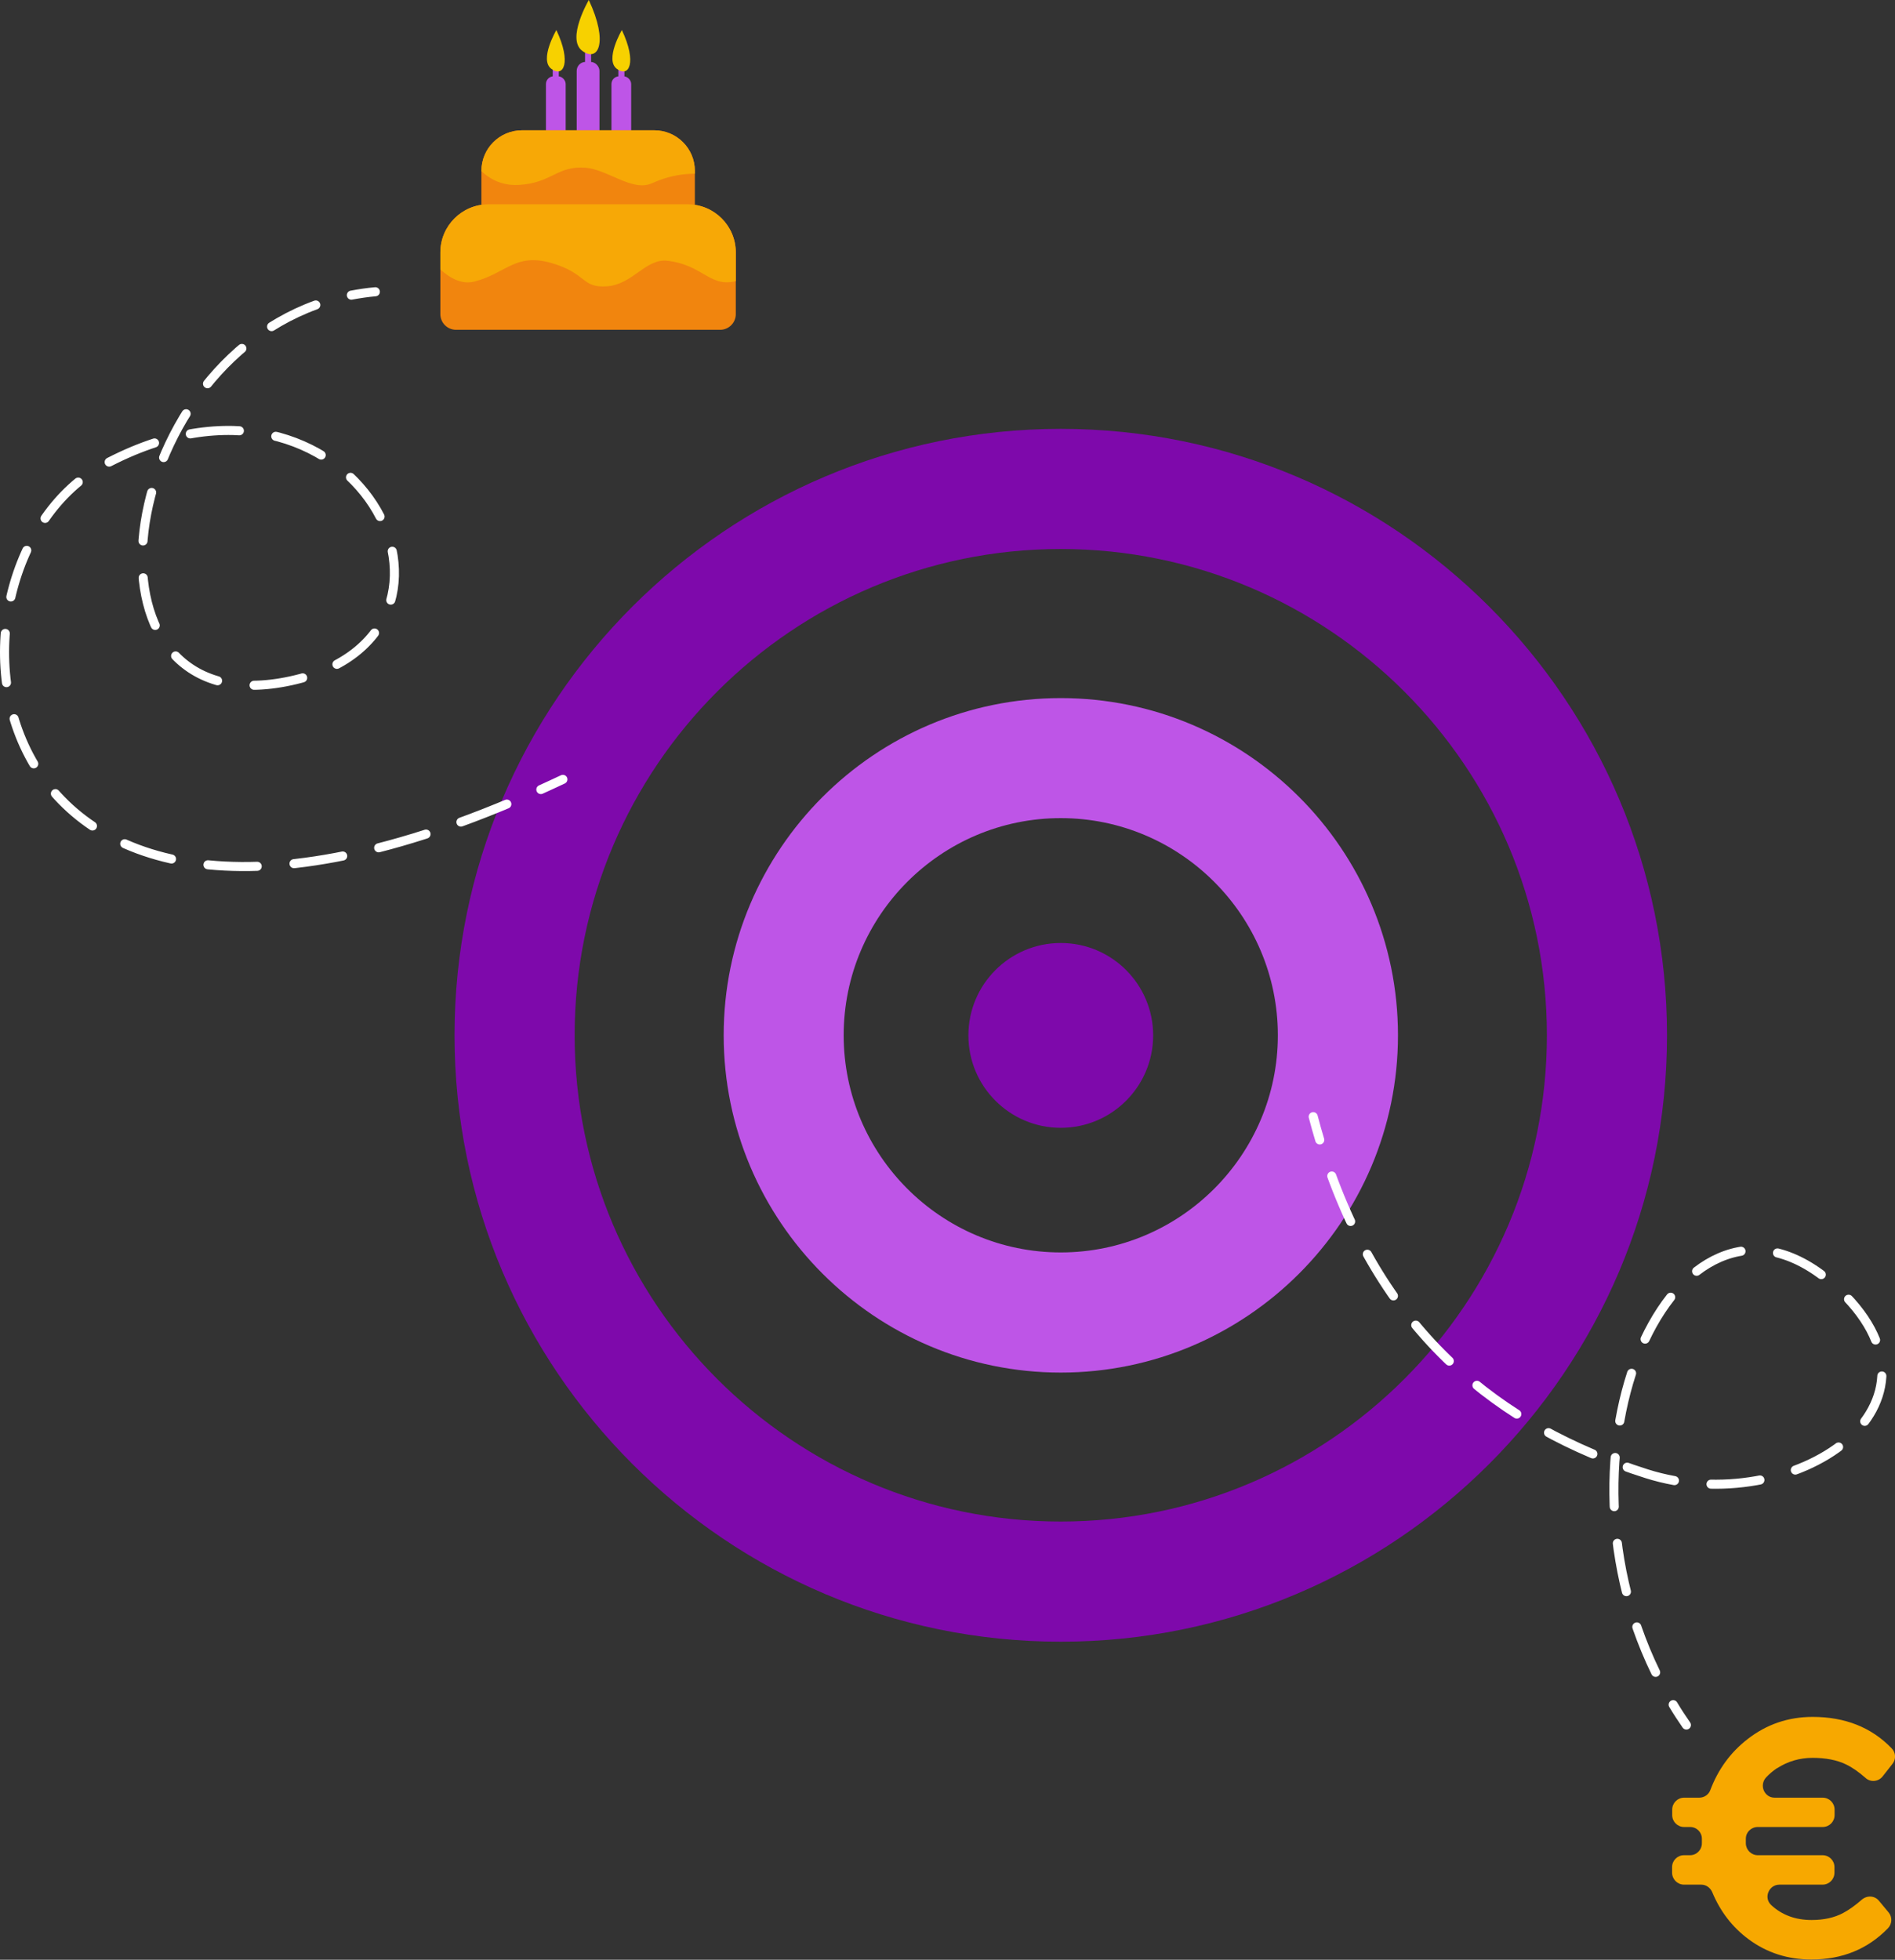 <svg xmlns="http://www.w3.org/2000/svg" xmlns:xlink="http://www.w3.org/1999/xlink" id="uuid-b18bf19f-5203-4a74-826b-7adbde8c8c43" viewBox="0 0 156.51 161.81"><rect x="0" y="0" width="156.51" height="161.81" fill="#333333" stroke="none"/><defs><clipPath id="uuid-3854ffd8-8f97-448b-b50c-63ce2f8f816a"><rect x="47.88" y="5.36" width="1.38" height="6.56" rx=".49" ry=".49" style="fill:#be55e7; stroke:#be55e7; stroke-miterlimit:10; stroke-width:.5px;"></rect></clipPath><clipPath id="uuid-d6c56d52-c049-420d-9375-68cae1d4425c"><rect x="50.75" y="6.55" width="1.13" height="5.38" rx=".39" ry=".39" style="fill:#be55e7; stroke:#be55e7; stroke-miterlimit:10; stroke-width:.5px;"></rect></clipPath><clipPath id="uuid-7e23013a-34ac-43c6-bf25-8b5913353ed8"><path d="m43.11,10.76h10.93c1.85,0,3.35,1.5,3.35,3.35v3.59c0,.37-.3.67-.67.67h-16.29c-.37,0-.67-.3-.67-.67v-3.59c0-1.85,1.5-3.35,3.35-3.35Z" style="fill:none; stroke-width:0px;"></path></clipPath><clipPath id="uuid-9c3552cf-868b-4597-96d7-7fd8b97ee14e"><path d="m40.35,16.87h16.45c2.19,0,3.97,1.78,3.97,3.97v5.1c0,.71-.58,1.29-1.29,1.29h-21.82c-.71,0-1.29-.58-1.29-1.29v-5.1c0-2.19,1.78-3.97,3.97-3.97Z" style="fill:none; stroke-width:0px;"></path></clipPath></defs><g id="uuid-b467f4c1-b4cd-4d6f-b7b3-58b0dd3ff4f3"><path d="m87.61,35.41c-27.61,0-50.07,22.46-50.07,50.07s22.46,50.07,50.07,50.07,50.07-22.46,50.07-50.07-22.46-50.07-50.07-50.07Zm0,90.22c-22.14,0-40.15-18.01-40.15-40.15s18.01-40.15,40.15-40.15,40.15,18.01,40.15,40.15-18.01,40.15-40.15,40.15Z" style="fill:#7e09ab; stroke-width:0px;"></path><path d="m87.61,57.64c-15.35,0-27.84,12.49-27.84,27.84s12.49,27.85,27.84,27.85,27.85-12.5,27.85-27.85-12.49-27.84-27.85-27.84Zm0,45.77c-9.88,0-17.93-8.04-17.93-17.93s8.05-17.93,17.93-17.93,17.93,8.05,17.93,17.93-8.04,17.93-17.93,17.93Z" style="fill:#be55e7; stroke-width:0px;"></path><circle cx="87.61" cy="85.49" r="7.63" style="fill:#7e09ab; stroke-width:0px;"></circle><path d="m31,24.09c-.68.06-1.34.16-1.98.28" style="fill:none; stroke:#fff; stroke-linecap:round; stroke-miterlimit:10; stroke-width:.75px;"></path><path d="m26.08,25.18c-17.1,6.24-20.24,34.99-2.05,31.03,17.81-3.87,5.42-29.03-15.48-17.81-15.21,8.17-12.15,47.76,34.73,27.39" style="fill:none; stroke:#fff; stroke-dasharray:0 0 4.07 3.05; stroke-linecap:round; stroke-miterlimit:10; stroke-width:.75px;"></path><path d="m44.67,65.19c.6-.27,1.2-.55,1.82-.84" style="fill:none; stroke:#fff; stroke-linecap:round; stroke-miterlimit:10; stroke-width:.75px;"></path><path d="m139.28,142.43c-.38-.55-.75-1.11-1.09-1.68" style="fill:none; stroke:#fff; stroke-linecap:round; stroke-miterlimit:10; stroke-width:.75px;"></path><path d="m136.74,138.08c-9.41-19.33,2.1-43.24,14.76-31.96,11.04,9.84-3.42,19.4-15.51,15.56-12.34-3.92-21.74-11.68-26.53-26.1" style="fill:none; stroke:#fff; stroke-dasharray:0 0 4.06 3.04; stroke-linecap:round; stroke-miterlimit:10; stroke-width:.75px;"></path><path d="m109,94.12c-.19-.63-.37-1.27-.54-1.92" style="fill:none; stroke:#fff; stroke-linecap:round; stroke-miterlimit:10; stroke-width:.75px;"></path><path d="m146.77,146c.88-.57,1.86-.86,2.94-.86s2.01.18,2.75.54c.52.25,1.05.62,1.62,1.12.41.38,1.07.31,1.41-.13l.81-1.03c.31-.39.28-.94-.07-1.29-1.67-1.73-3.85-2.59-6.52-2.59-2.01,0-3.8.61-5.37,1.83-1.41,1.09-2.44,2.5-3.09,4.23-.14.37-.51.61-.91.61h-1.25c-.54,0-.98.44-.98.98v.46c0,.54.44.98.98.98h.5c.54,0,.97.43.97.97h0c0,.12,0,.24,0,.35.01.56-.43,1.01-.98,1.01h-.5c-.54,0-.98.44-.98.98v.46c0,.54.44.99.98.99h1.43c.4,0,.74.25.9.61.67,1.61,1.67,2.91,3.01,3.9,1.51,1.12,3.24,1.67,5.19,1.67,2.55,0,4.65-.86,6.32-2.58.35-.36.37-.93.05-1.31l-.79-.95c-.35-.44-.99-.47-1.42-.1-.54.47-1.05.84-1.54,1.1-.73.39-1.6.58-2.61.58-1.33,0-2.45-.41-3.34-1.24-.64-.6-.19-1.68.69-1.68h3.56c.54,0,.98-.44.98-.99v-.46c0-.54-.44-.98-.98-.98h-5.35c-.54,0-.97-.43-.99-.96,0-.11,0-.23,0-.35v-.05c0-.54.44-.97.99-.97h5.36c.54,0,.98-.44.98-.98v-.46c0-.54-.44-.98-.98-.98h-3.97c-.86,0-1.29-1.03-.71-1.67.27-.29.58-.55.91-.77Z" style="fill:#f7a800; stroke-width:0px;"></path><line x1="45.9" y1="5.11" x2="45.9" y2="7.13" style="fill:none; stroke:#be55e7; stroke-miterlimit:10; stroke-width:.5px;"></line><line x1="48.57" y1="3.88" x2="48.57" y2="5.9" style="fill:none; stroke:#be55e7; stroke-miterlimit:10; stroke-width:.5px;"></line><line x1="51.32" y1="5.28" x2="51.32" y2="7.3" style="fill:none; stroke:#be55e7; stroke-miterlimit:10; stroke-width:.5px;"></line><rect x="47.88" y="5.36" width="1.38" height="6.56" rx=".49" ry=".49" style="fill:#be55e7;"></rect><g style="clip-path:url(#uuid-3854ffd8-8f97-448b-b50c-63ce2f8f816a);"><rect x="46.4" y="6.52" width="4.09" height="1.22" transform="translate(1.75 21.86) rotate(-25.89)" style="fill:#be55e7; stroke:#be55e7; stroke-miterlimit:10; stroke-width:.5px;"></rect><rect x="46.4" y="9.08" width="4.09" height="1.22" transform="translate(.63 22.12) rotate(-25.89)" style="fill:#be55e7; stroke:#be55e7; stroke-miterlimit:10; stroke-width:.5px;"></rect></g><rect x="47.88" y="5.36" width="1.38" height="6.56" rx=".49" ry=".49" style="fill:none; stroke:#be55e7; stroke-miterlimit:10; stroke-width:.5px;"></rect><rect x="45.34" y="6.55" width="1.13" height="5.38" rx=".39" ry=".39" style="fill:#be55e7; stroke:#be55e7; stroke-miterlimit:10; stroke-width:.5px;"></rect><rect x="50.75" y="6.55" width="1.13" height="5.38" rx=".39" ry=".39" style="fill:#be55e7;"></rect><g style="clip-path:url(#uuid-d6c56d52-c049-420d-9375-68cae1d4425c);"><rect x="49.54" y="7.49" width="3.35" height="1" transform="translate(1.65 23.16) rotate(-25.89)" style="fill:#be55e7; stroke:#be55e7; stroke-miterlimit:10; stroke-width:.5px;"></rect><rect x="49.54" y="9.59" width="3.35" height="1" transform="translate(.73 23.37) rotate(-25.89)" style="fill:#be55e7; stroke:#be55e7; stroke-miterlimit:10; stroke-width:.5px;"></rect></g><rect x="50.75" y="6.55" width="1.13" height="5.38" rx=".39" ry=".39" style="fill:none; stroke:#be55e7; stroke-miterlimit:10; stroke-width:.5px;"></rect><path d="m40.35,16.87h16.45c2.19,0,3.97,1.78,3.97,3.97v5.1c0,.71-.58,1.29-1.29,1.29h-21.82c-.71,0-1.29-.58-1.29-1.29v-5.1c0-2.19,1.78-3.97,3.97-3.97Z" style="fill:#f1850e; stroke-width:0px;"></path><path d="m43.11,10.76h10.93c1.85,0,3.35,1.5,3.35,3.35v3.59c0,.37-.3.67-.67.67h-16.29c-.37,0-.67-.3-.67-.67v-3.59c0-1.85,1.5-3.35,3.35-3.35Z" style="fill:#f1850e; stroke-width:0px;"></path><g style="clip-path:url(#uuid-7e23013a-34ac-43c6-bf25-8b5913353ed8);"><path d="m37.44,9.7s1.16,5.83,5.42,5.57c2.75-.17,3.14-1.6,5.49-1.42,1.84.14,3.88,2,5.47,1.29,3.12-1.4,4.59-.33,5.29-1.19s-.84-3.85-.84-3.85l-7.93-1.42-12.89,1.03Z" style="fill:#f7a806; stroke-width:0px;"></path></g><g style="clip-path:url(#uuid-9c3552cf-868b-4597-96d7-7fd8b97ee14e);"><path d="m34.25,19.43s2.31,4.48,4.92,3.82,3.38-2.39,6.35-1.54,2.48,2.08,4.61,1.93,3.2-2.31,4.98-2.11c3.04.34,3.53,2.35,5.88,1.62s2.24-2.09,2.24-2.09l-4.33-5.69-22.99.66-1.65,3.42Z" style="fill:#f7a806; stroke-width:0px;"></path></g><path d="m48.63,0s-1.87,3.2-.55,4.19,2.2-.66.55-4.19Z" style="fill:#f7d100; stroke-width:0px;"></path><path d="m51.36,2.48s-1.43,2.44-.42,3.2,1.69-.51.42-3.2Z" style="fill:#f7d100; stroke-width:0px;"></path><path d="m45.95,2.48s-1.43,2.44-.42,3.2,1.69-.51.42-3.2Z" style="fill:#f7d100; stroke-width:0px;"></path></g></svg>
